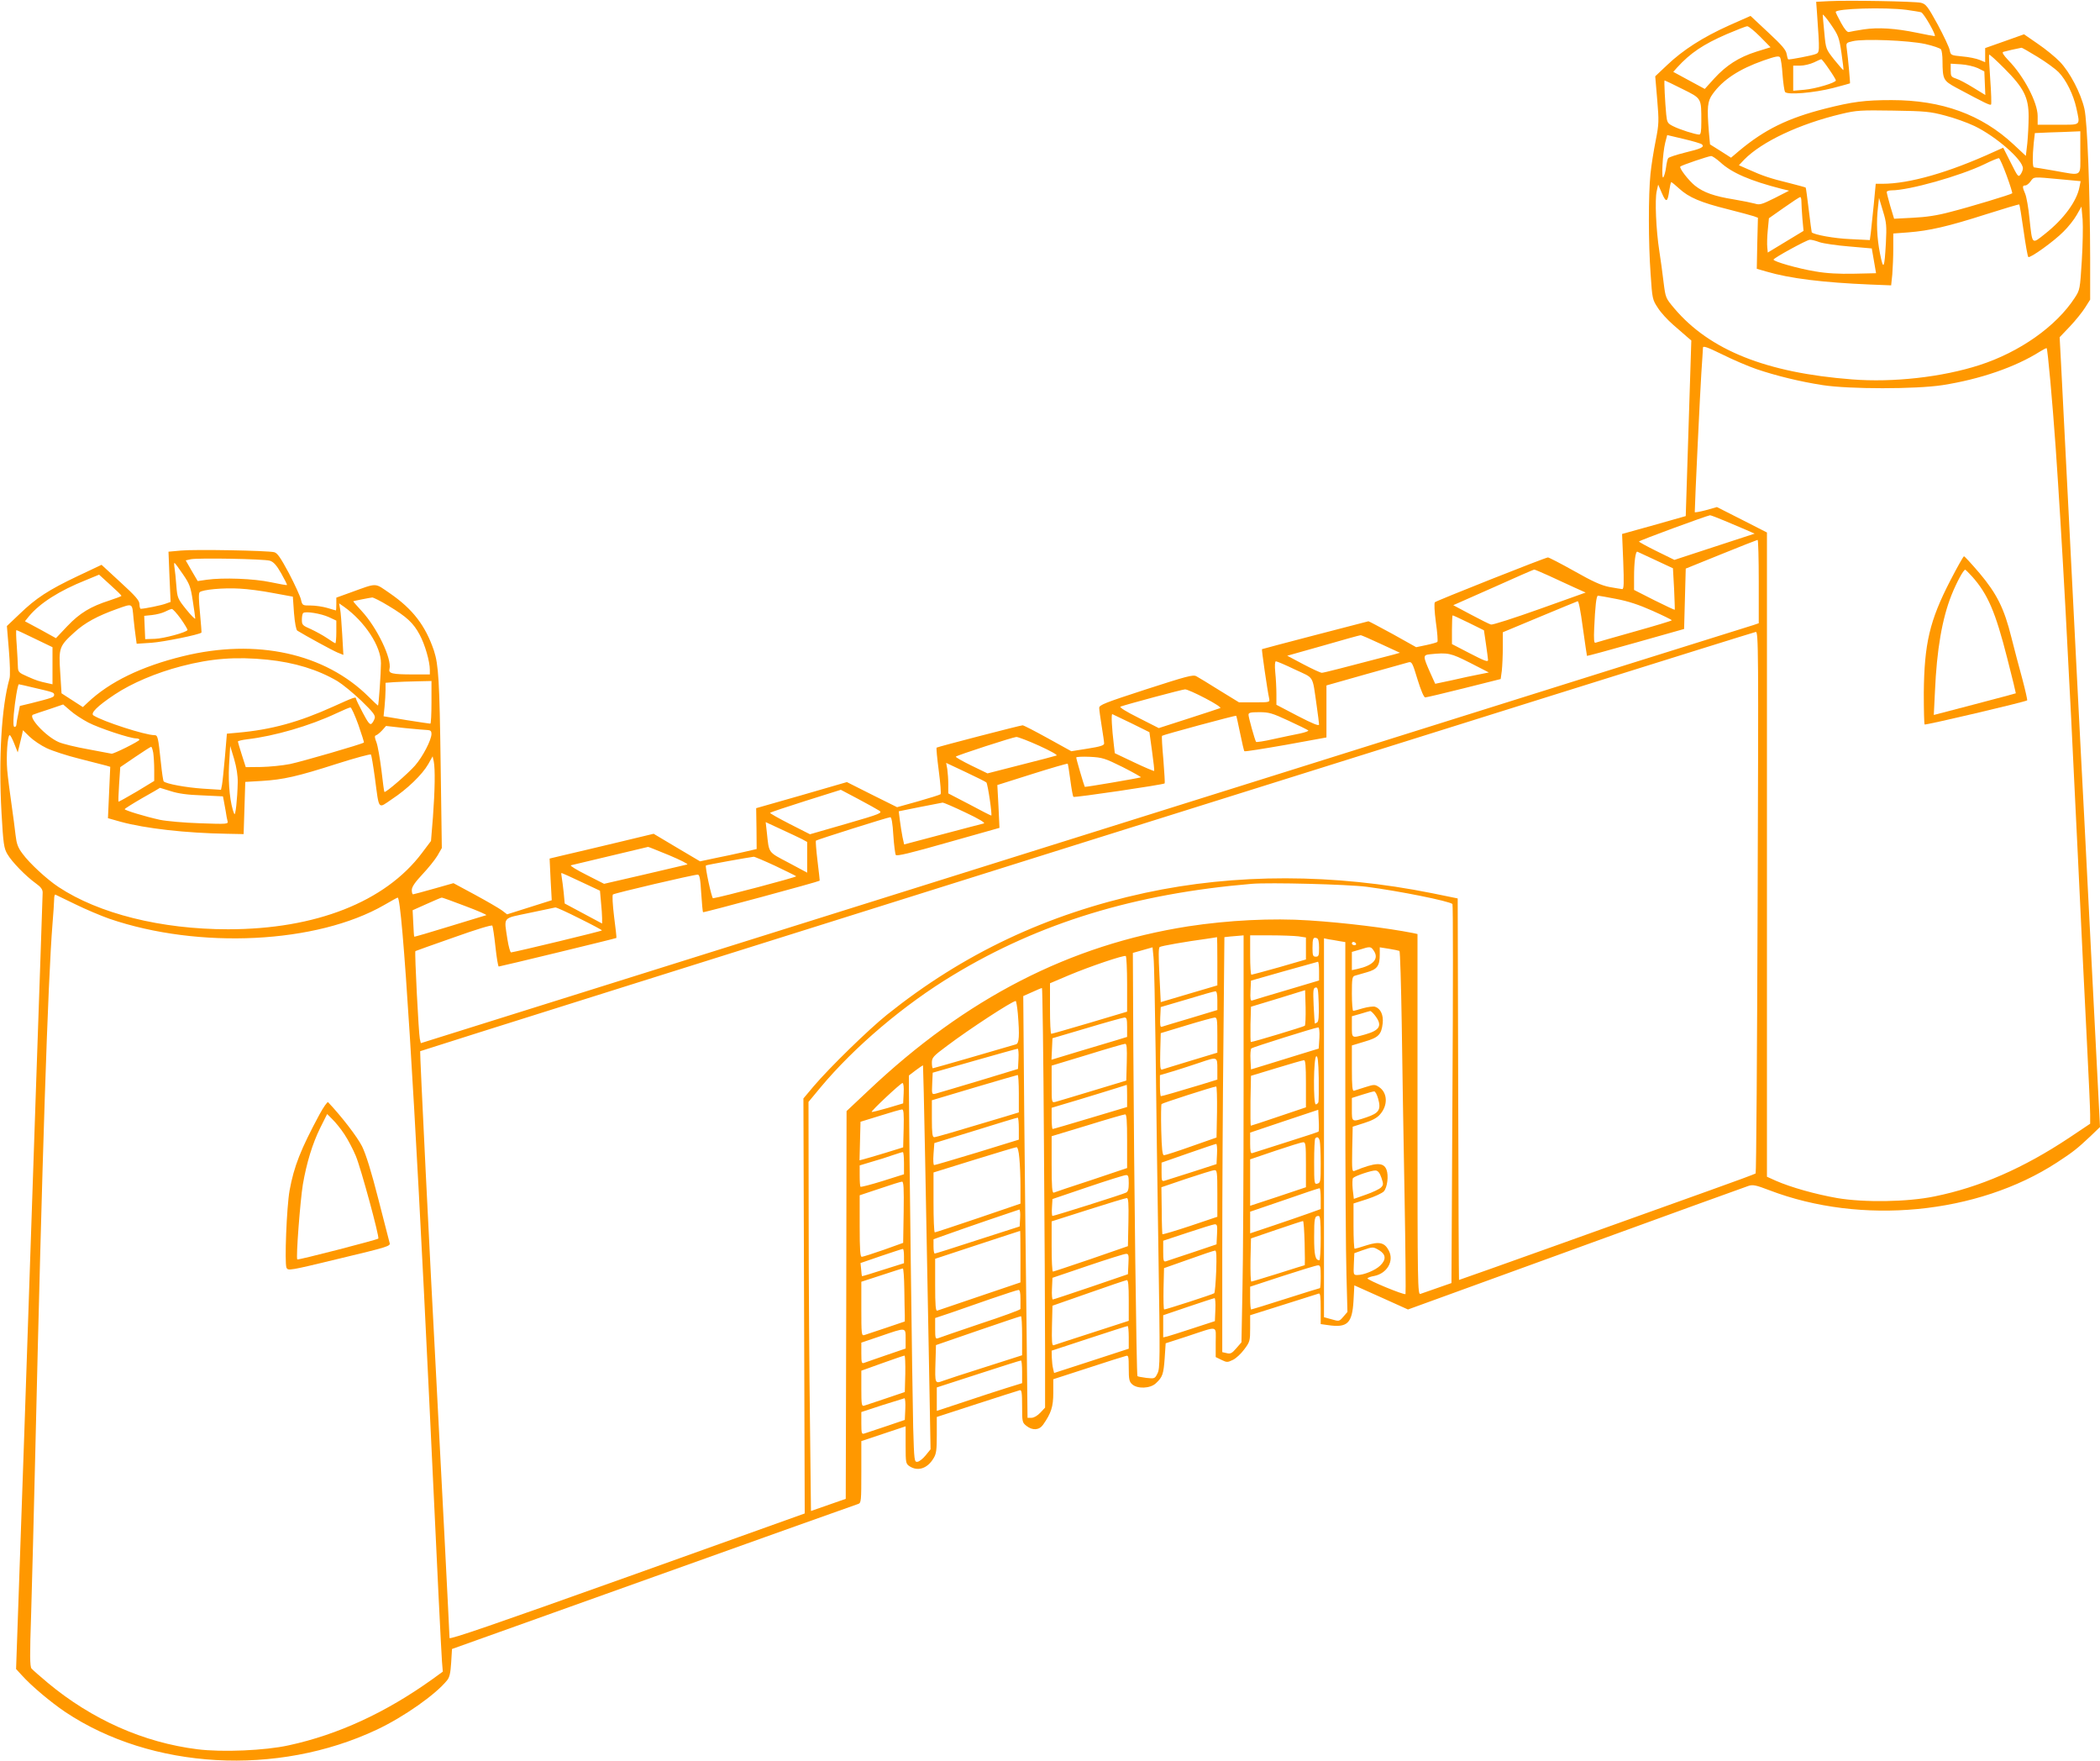 <?xml version="1.0" standalone="no"?>
<!DOCTYPE svg PUBLIC "-//W3C//DTD SVG 20010904//EN"
 "http://www.w3.org/TR/2001/REC-SVG-20010904/DTD/svg10.dtd">
<svg version="1.0" xmlns="http://www.w3.org/2000/svg"
 width="1280pt" height="1073pt" viewBox="0 0 1280 1073"
 preserveAspectRatio="xMidYMid meet">
<g transform="translate(0,1073) scale(0.1,-0.1)"
fill="#ff9800" stroke="none">
<path d="M11147 10723 l-77 -4 5 -67 c17 -245 17 -242 -10 -252 -23 -9 -154
-34 -165 -32 -3 1 -7 16 -10 33 -4 25 -29 54 -113 132 l-107 100 -131 -58
c-160 -72 -280 -149 -377 -241 l-73 -69 12 -141 c11 -132 11 -148 -9 -250 -12
-60 -27 -152 -32 -204 -13 -126 -13 -421 1 -612 10 -149 11 -154 44 -204 18
-29 60 -74 92 -102 32 -28 70 -61 85 -74 l27 -23 -17 -535 -17 -535 -194 -55
-194 -54 7 -168 c5 -132 4 -168 -6 -168 -7 1 -43 6 -79 13 -50 10 -101 33
-214 97 -82 46 -154 83 -160 83 -15 0 -678 -263 -689 -273 -5 -5 -3 -55 6
-122 9 -62 13 -116 9 -120 -3 -3 -34 -12 -67 -19 l-62 -13 -143 80 c-79 43
-145 78 -148 78 -52 -13 -647 -168 -649 -170 -3 -2 33 -253 44 -301 4 -23 3
-23 -90 -23 l-94 0 -119 73 c-65 41 -128 79 -141 86 -20 11 -59 0 -307 -80
-252 -82 -285 -95 -285 -113 0 -12 7 -61 15 -111 8 -49 15 -97 15 -106 0 -11
-23 -19 -100 -31 l-100 -16 -143 79 c-78 43 -147 79 -154 79 -13 0 -514 -130
-524 -136 -3 -2 3 -65 13 -141 10 -75 15 -140 11 -143 -5 -4 -66 -23 -136 -43
l-129 -36 -153 76 -153 77 -276 -80 -277 -79 2 -125 1 -124 -78 -18 c-44 -10
-121 -27 -173 -37 l-94 -20 -142 84 -141 84 -229 -55 c-126 -30 -268 -64 -317
-75 l-88 -21 6 -127 7 -127 -136 -43 -136 -43 -33 25 c-18 13 -92 56 -164 95
l-130 70 -120 -34 c-65 -18 -122 -34 -126 -34 -5 0 -8 12 -8 26 0 19 19 47 64
95 35 37 77 89 92 114 l27 47 -7 502 c-7 517 -13 615 -41 701 -52 153 -129
253 -268 349 -97 66 -72 66 -244 4 l-83 -30 0 -39 c0 -21 -1 -39 -2 -39 -2 0
-25 7 -52 15 -27 8 -73 15 -101 15 -52 0 -52 0 -61 38 -5 20 -38 92 -73 159
-52 96 -70 123 -90 128 -42 10 -482 18 -567 10 l-77 -7 6 -153 7 -153 -28 -10
c-24 -10 -132 -32 -154 -32 -4 0 -8 12 -8 28 0 22 -22 48 -116 134 l-115 106
-146 -69 c-177 -84 -254 -134 -354 -231 l-77 -73 12 -145 c7 -84 9 -158 4
-175 -49 -172 -67 -486 -49 -815 11 -195 15 -219 36 -255 27 -47 112 -134 173
-178 31 -22 42 -37 42 -56 0 -14 -7 -215 -15 -446 -8 -231 -19 -557 -25 -725
-6 -168 -15 -433 -20 -590 -5 -157 -14 -422 -20 -590 -30 -897 -32 -948 -66
-1923 l-16 -458 34 -37 c58 -65 177 -165 266 -225 526 -351 1291 -394 1900
-107 163 77 357 213 427 300 15 18 21 44 25 108 l5 83 1228 439 c676 242 1238
442 1248 445 18 6 19 18 19 195 l0 188 135 45 135 45 0 -114 c0 -110 1 -114
25 -130 50 -32 108 -13 145 49 17 27 20 51 20 142 l0 110 246 80 c135 44 252
81 260 83 11 3 14 -15 14 -97 0 -96 1 -100 26 -120 38 -30 78 -27 102 7 49 70
62 109 62 194 l0 83 213 69 c116 38 220 71 230 73 15 5 17 -3 17 -74 0 -69 3
-83 21 -99 32 -29 110 -26 144 6 41 38 47 55 54 153 l6 91 130 42 c197 65 175
70 175 -36 l0 -90 35 -17 c33 -16 37 -16 70 0 19 9 50 38 69 64 34 45 36 52
36 128 l0 80 203 64 c111 35 208 66 215 68 9 4 12 -19 12 -91 l0 -95 43 -6
c120 -18 149 10 157 149 l5 93 163 -73 164 -74 1021 371 c562 205 1036 376
1054 382 27 9 46 5 127 -26 561 -215 1269 -147 1754 169 98 64 122 83 205 161
l57 55 -55 1076 c-30 593 -59 1163 -65 1267 -5 105 -33 636 -60 1180 -28 545
-54 1058 -58 1140 l-8 150 62 65 c34 36 76 88 93 115 l31 49 0 255 c-1 402
-17 830 -35 908 -22 96 -89 224 -150 287 -27 28 -88 78 -134 109 l-84 58 -118
-42 -119 -42 0 -43 0 -43 -34 14 c-19 8 -66 18 -105 21 -69 7 -71 7 -77 38 -3
17 -36 87 -73 156 -62 113 -72 125 -102 133 -39 9 -445 16 -562 10z m473 -53
c41 -6 81 -12 90 -15 17 -6 96 -145 82 -145 -6 0 -53 9 -106 20 -135 28 -238
34 -326 21 -41 -6 -82 -14 -90 -16 -10 -3 -26 15 -48 55 -18 33 -33 63 -33 67
0 21 299 30 431 13z m-396 -262 c8 -56 14 -104 12 -105 -1 -2 -26 26 -55 62
-51 65 -52 65 -61 162 -5 54 -10 104 -10 112 0 8 22 -18 49 -57 46 -67 51 -79
65 -174z m-495 98 l63 -64 -87 -27 c-107 -34 -183 -83 -257 -164 l-57 -63 -96
52 -96 52 23 26 c81 89 160 142 303 204 61 26 117 48 125 48 9 0 44 -29 79
-64z m1005 -44 c49 -11 92 -26 97 -33 5 -8 9 -39 9 -69 1 -114 4 -121 83 -164
181 -97 207 -109 213 -103 3 3 1 72 -5 153 -6 81 -9 149 -7 151 3 3 44 -35 93
-84 119 -119 148 -177 148 -293 0 -47 -4 -120 -8 -163 l-9 -77 -75 70 c-195
182 -437 270 -743 270 -164 0 -239 -10 -405 -52 -228 -58 -368 -127 -522 -255
l-52 -44 -64 41 -64 40 -7 76 c-12 151 -9 187 23 231 63 88 162 152 309 204
75 26 95 30 102 19 5 -8 12 -55 15 -105 4 -51 11 -98 15 -105 12 -20 178 -6
294 24 54 14 100 27 102 28 2 3 -11 150 -20 215 -4 31 -3 33 37 42 66 16 338
5 441 -17z m686 -79 c51 -31 108 -73 127 -92 47 -48 91 -138 109 -220 23 -109
32 -101 -111 -101 l-125 0 0 53 c0 82 -84 243 -178 339 -32 34 -41 49 -31 52
12 4 87 21 110 25 4 1 48 -25 99 -56z m-1272 -74 c23 -33 42 -64 42 -69 0 -14
-123 -51 -192 -57 l-68 -6 0 77 0 76 43 0 c23 0 60 9 82 19 22 11 43 20 46 20
3 1 24 -26 47 -60z m907 6 l40 -20 3 -72 3 -72 -72 44 c-40 25 -87 50 -106 56
-30 10 -33 14 -33 51 l0 40 63 -4 c34 -2 80 -13 102 -23z m-1801 -127 c119
-59 116 -54 116 -200 0 -58 -3 -78 -13 -78 -23 0 -120 31 -159 51 -34 17 -37
23 -42 71 -7 73 -14 208 -10 208 2 0 51 -23 108 -52z m1601 -162 c55 -14 136
-43 180 -64 131 -63 296 -207 295 -258 0 -11 -7 -27 -15 -38 -13 -17 -17 -11
-59 73 l-46 91 -58 -26 c-273 -125 -514 -194 -678 -194 l-41 0 -12 -127 c-7
-71 -15 -148 -18 -172 l-6 -44 -121 6 c-96 4 -216 26 -233 41 -1 1 -9 62 -18
136 -9 74 -17 135 -19 137 -2 2 -48 14 -102 28 -111 27 -160 43 -246 82 l-59
26 32 34 c108 110 337 218 594 279 92 22 117 23 315 20 194 -3 225 -6 315 -30z
m825 -226 c0 -153 17 -141 -160 -110 -63 11 -118 20 -122 20 -10 0 -10 66 -2
148 l7 61 91 4 c50 1 112 4 139 5 l47 2 0 -130z m-2306 50 c16 -16 -4 -26
-104 -50 -52 -13 -98 -28 -102 -34 -4 -5 -10 -31 -13 -56 -3 -25 -11 -52 -16
-60 -14 -20 -5 148 11 211 l12 46 101 -24 c56 -13 106 -28 111 -33z m112 -109
c69 -64 182 -113 374 -162 l45 -11 -88 -45 c-78 -39 -92 -43 -120 -34 -18 5
-76 17 -130 26 -118 19 -183 42 -235 83 -40 32 -99 109 -90 117 7 8 170 63
187 64 8 1 33 -17 57 -38z m1745 -81 c21 -57 36 -106 34 -108 -6 -7 -257 -83
-375 -113 -81 -22 -149 -32 -230 -36 l-115 -6 -23 76 c-12 42 -22 81 -22 87 0
5 13 10 29 10 108 0 419 88 566 159 44 22 84 38 89 37 5 -1 26 -49 47 -106z
m322 -22 l129 -12 -7 -35 c-16 -87 -96 -196 -210 -286 -82 -65 -77 -70 -95 95
-6 63 -18 130 -26 149 -18 42 -18 51 1 51 8 0 22 11 32 25 21 29 14 28 176 13z
m-2317 -58 c58 -53 130 -84 295 -125 74 -19 146 -38 160 -43 l24 -9 -4 -156
-3 -155 59 -17 c142 -42 346 -67 634 -79 l126 -5 7 67 c3 37 6 108 6 158 l0
91 93 7 c126 10 238 35 472 110 110 35 201 62 203 60 2 -1 14 -72 26 -158 12
-86 25 -159 29 -162 9 -10 156 95 214 154 29 28 66 75 81 102 l29 51 7 -78 c3
-43 1 -157 -5 -253 -11 -172 -11 -176 -43 -225 -113 -174 -336 -331 -581 -410
-226 -73 -526 -107 -777 -87 -522 40 -867 178 -1083 433 -52 62 -53 63 -65
158 -6 53 -18 139 -26 191 -20 127 -28 315 -16 365 l9 40 23 -53 c26 -60 35
-55 45 20 4 26 9 48 12 48 3 0 25 -18 49 -40z m744 -78 c0 -16 3 -63 6 -104
l7 -75 -109 -66 -109 -66 -3 32 c-2 18 -1 65 3 104 l7 73 91 64 c51 36 95 65
100 65 4 1 7 -12 7 -27z m515 -252 c-9 -160 -15 -171 -36 -65 -19 95 -23 194
-12 284 l6 55 24 -80 c22 -71 23 -91 18 -194z m-404 4 c24 -8 106 -20 181 -26
l137 -12 13 -75 13 -76 -135 -3 c-91 -2 -167 2 -235 14 -104 17 -255 60 -255
72 1 10 202 120 221 121 9 1 36 -6 60 -15z m-386 -773 c124 -42 269 -77 405
-98 162 -25 567 -25 730 0 230 36 444 110 593 204 21 13 40 23 42 21 6 -6 35
-324 55 -608 39 -566 75 -1223 135 -2485 19 -407 44 -915 55 -1130 11 -214 20
-415 20 -446 l0 -57 -127 -85 c-280 -186 -545 -302 -822 -358 -164 -34 -427
-38 -593 -10 -131 23 -282 65 -375 106 l-53 24 0 1963 0 1963 -153 78 -152 77
-67 -19 c-38 -10 -68 -15 -68 -12 0 50 33 742 40 846 5 77 10 147 10 156 0 13
26 4 118 -41 64 -32 158 -72 207 -89z m-192 -925 c45 -19 105 -44 132 -56 l50
-22 -245 -80 -244 -80 -108 53 c-59 29 -108 56 -108 59 0 6 415 158 433 160 5
0 45 -15 90 -34z m207 -370 l0 -254 -32 -11 c-18 -5 -1255 -393 -2748 -862
-1493 -468 -3313 -1039 -4045 -1269 l-1330 -417 -6 26 c-7 29 -33 531 -27 535
2 1 106 39 233 83 140 50 232 78 236 72 3 -6 12 -64 19 -130 7 -65 16 -119 20
-119 9 0 714 171 717 174 2 1 -5 60 -14 130 -9 74 -12 131 -7 135 9 8 491 121
517 121 11 0 16 -25 21 -112 4 -62 9 -114 11 -117 4 -4 706 186 711 192 1 1
-5 55 -13 120 -8 66 -12 121 -10 124 7 6 439 143 454 143 7 0 14 -37 18 -109
4 -60 11 -114 15 -121 5 -9 89 11 320 77 l312 88 -6 130 -7 131 212 67 c117
37 214 65 217 63 2 -3 9 -48 16 -100 7 -53 15 -99 19 -102 6 -6 547 74 556 82
2 2 -2 67 -8 145 -7 77 -11 143 -8 145 6 6 449 126 452 122 2 -2 12 -50 24
-107 12 -58 23 -107 26 -109 3 -3 116 15 253 39 l247 45 0 159 0 158 240 68
c132 37 249 70 261 73 19 5 24 -4 54 -104 21 -68 39 -110 47 -110 7 0 114 25
237 56 l223 56 7 51 c3 29 6 93 6 143 l0 91 223 93 c122 51 227 94 233 96 6 3
18 -57 32 -163 13 -92 24 -168 25 -170 2 -1 136 35 298 81 l294 83 5 184 5
184 215 87 c118 48 218 87 223 88 4 0 7 -114 7 -254z m-628 130 l105 -49 7
-125 c3 -69 5 -126 4 -128 -2 -1 -58 25 -126 59 l-122 62 0 80 c0 89 9 157 20
153 4 -2 54 -25 112 -52z m-8447 -3 c22 -7 40 -26 69 -77 21 -37 37 -69 35
-71 -2 -2 -47 6 -99 17 -102 22 -291 29 -390 15 l-55 -8 -37 63 -36 63 31 7
c45 9 446 2 482 -9z m-531 -81 c42 -61 48 -78 61 -163 8 -52 15 -100 15 -108
0 -7 -24 17 -54 54 -53 66 -55 71 -61 144 -3 42 -8 91 -11 109 -3 17 -3 32 -1
32 3 0 26 -31 51 -68z m8328 -11 c46 -22 116 -53 154 -71 l69 -31 -280 -100
c-154 -55 -288 -98 -297 -95 -9 2 -65 30 -123 61 l-107 57 244 108 c133 60
246 109 249 109 3 1 44 -17 91 -38z m-8702 -122 c0 -3 -33 -15 -72 -28 -116
-37 -182 -77 -258 -157 l-69 -73 -94 52 -95 51 25 31 c67 80 184 155 347 220
l80 33 68 -62 c37 -33 68 -63 68 -67z m925 17 l120 -22 7 -100 c5 -61 13 -102
20 -107 50 -31 215 -121 244 -133 l37 -15 -7 123 c-4 68 -9 138 -13 157 l-6
34 29 -20 c128 -91 227 -242 226 -345 0 -59 -14 -258 -18 -258 -1 0 -27 24
-56 53 -267 266 -685 358 -1133 248 -253 -62 -447 -156 -580 -282 l-30 -28
-65 42 -65 42 -8 128 c-10 148 -6 160 87 244 63 58 141 100 259 142 99 35 92
38 101 -59 4 -36 9 -85 13 -109 l6 -44 91 6 c71 5 290 49 304 62 1 1 -3 55 -9
119 -8 81 -9 120 -2 127 16 16 147 28 243 22 47 -2 139 -14 205 -27z m8187
-36 c73 -14 137 -35 220 -72 65 -29 118 -55 118 -58 0 -3 -103 -34 -228 -69
-125 -35 -232 -66 -238 -68 -8 -3 -10 23 -7 89 6 134 13 198 23 198 5 0 56 -9
112 -20z m-7484 -42 c112 -67 152 -105 190 -176 32 -59 62 -163 62 -214 l0
-28 -102 0 c-128 0 -151 6 -144 33 16 61 -76 253 -170 354 -29 31 -52 58 -51
59 3 2 99 21 116 23 7 0 52 -22 99 -51z m-1266 -79 c24 -34 42 -65 41 -68 -4
-14 -144 -52 -198 -54 l-60 -2 -3 71 -3 71 48 5 c27 3 62 12 78 20 17 9 35 16
42 17 6 1 31 -27 55 -60z m903 10 l45 -21 0 -69 c0 -38 -3 -69 -6 -69 -3 0
-25 14 -50 31 -25 17 -69 41 -99 55 -51 22 -55 26 -55 57 0 19 3 37 8 41 12
13 110 -3 157 -25z m6947 -34 l93 -46 12 -82 c7 -45 12 -90 13 -99 0 -14 -23
-5 -110 40 l-110 57 0 88 c0 48 2 87 4 87 3 0 47 -20 98 -45z m-8740 -97 l108
-52 0 -113 0 -113 -27 6 c-55 12 -69 16 -125 41 -55 24 -58 28 -59 62 0 20 -4
78 -7 129 -4 50 -5 92 -2 92 3 0 53 -23 112 -52z m10501 -1605 c-3 -907 -8
-1651 -12 -1654 -3 -3 -127 -49 -276 -102 -148 -53 -553 -198 -899 -322 -346
-124 -631 -225 -633 -225 -1 0 -4 523 -5 1162 l-3 1163 -157 32 c-597 120
-1197 121 -1748 2 -599 -130 -1108 -370 -1574 -743 -112 -90 -349 -321 -446
-435 l-63 -75 4 -1265 4 -1264 -1082 -387 c-815 -291 -1083 -383 -1083 -372 0
21 -55 1098 -80 1567 -40 741 -102 2006 -99 2009 10 7 8126 2555 8141 2555 16
1 17 -102 11 -1646z m-2297 1573 l117 -54 -39 -11 c-305 -80 -426 -111 -437
-111 -8 0 -58 23 -113 52 l-98 52 220 62 c120 35 222 63 227 63 4 1 59 -23
123 -53z m544 -115 l115 -59 -60 -12 c-33 -6 -107 -22 -163 -35 l-104 -22 -29
64 c-47 106 -47 111 -2 116 110 11 124 8 243 -52z m-7331 19 c167 -17 309 -61
428 -131 31 -19 96 -72 145 -119 72 -70 87 -89 82 -107 -4 -12 -12 -27 -19
-33 -10 -9 -22 6 -54 67 -23 43 -41 81 -41 85 0 14 -13 9 -139 -48 -210 -95
-378 -141 -582 -159 l-66 -6 -12 -142 c-7 -78 -15 -155 -18 -171 l-6 -29 -111
7 c-103 7 -222 29 -238 44 -4 4 -11 54 -17 112 -17 159 -19 170 -40 170 -56 0
-313 83 -371 120 -21 13 23 57 128 127 105 70 254 133 407 173 184 48 334 59
524 40z m6264 -60 c120 -56 105 -31 132 -217 8 -57 15 -110 15 -118 0 -11 -37
4 -130 52 l-130 68 0 65 c0 36 -3 95 -7 133 -4 42 -2 67 4 67 6 0 58 -22 116
-50z m-5263 -200 c0 -71 -3 -130 -7 -130 -5 0 -70 10 -147 22 l-138 23 6 59
c3 32 6 78 6 102 l0 43 53 4 c28 2 91 4 140 5 l87 2 0 -130z m-2423 89 c121
-28 123 -29 123 -44 0 -14 -12 -18 -142 -51 l-67 -16 -10 -50 c-6 -27 -11 -56
-11 -63 0 -8 -5 -15 -11 -15 -8 0 -9 23 -5 78 7 78 24 182 31 182 2 0 43 -9
92 -21z m7139 -64 c60 -31 99 -57 92 -60 -8 -3 -95 -32 -195 -64 l-180 -58
-124 63 c-76 38 -118 64 -109 68 35 13 377 105 393 105 10 1 66 -24 123 -54z
m-6808 -148 c65 -34 255 -97 293 -97 11 0 19 -4 19 -8 0 -9 -159 -88 -170 -85
-4 1 -68 13 -143 27 -74 13 -156 33 -180 44 -79 35 -189 154 -155 167 7 3 51
18 98 33 l85 29 43 -37 c23 -21 72 -53 110 -73z m1646 -13 c20 -58 36 -107 34
-109 -9 -9 -378 -116 -450 -131 -45 -9 -125 -17 -176 -18 l-94 -1 -24 75 c-13
41 -24 78 -24 81 0 4 26 10 58 14 164 19 381 82 542 158 41 19 80 36 86 36 5
1 27 -47 48 -105z m5670 24 c61 -28 115 -55 120 -59 4 -4 -18 -12 -50 -19 -33
-6 -105 -22 -162 -34 -56 -13 -104 -20 -106 -17 -8 13 -46 149 -46 165 0 13
11 16 66 16 59 0 79 -6 178 -52z m-957 -16 l109 -54 16 -116 c9 -65 15 -119
13 -120 -2 -2 -57 21 -122 52 l-118 56 -6 52 c-12 100 -17 189 -9 186 4 -2 56
-27 117 -56z m-4289 -41 c16 -1 22 -7 22 -23 0 -37 -53 -139 -100 -193 -42
-48 -180 -168 -187 -161 -2 1 -10 61 -18 132 -9 71 -22 147 -30 169 -12 31
-13 41 -3 44 7 2 24 16 37 30 l24 27 116 -13 c64 -6 126 -12 139 -12z m-2324
-110 c33 -16 124 -46 201 -65 77 -20 151 -39 164 -42 l23 -7 -7 -157 -7 -156
78 -22 c150 -41 398 -69 649 -73 l100 -2 5 159 5 159 101 6 c131 8 216 27 459
105 110 35 203 60 206 56 3 -4 14 -68 24 -142 27 -202 17 -189 104 -130 93 61
185 150 221 213 l27 48 7 -32 c9 -47 7 -174 -5 -337 l-12 -147 -55 -73 c-224
-298 -648 -465 -1182 -465 -408 0 -788 95 -1034 258 -71 47 -177 145 -219 203
-28 37 -36 60 -42 112 -4 36 -15 121 -25 190 -10 69 -22 162 -26 207 -7 86 2
213 15 213 5 0 17 -24 28 -52 l21 -53 10 40 c5 22 13 52 16 67 l6 28 41 -40
c23 -22 69 -53 103 -69z m6051 14 c66 -30 113 -56 105 -59 -8 -3 -106 -29
-218 -57 l-203 -52 -99 48 c-55 27 -97 51 -94 54 9 9 348 119 369 120 11 0 74
-24 140 -54z m-5401 -42 c3 -21 6 -68 6 -105 l0 -67 -107 -65 c-60 -35 -109
-63 -111 -61 -1 1 0 49 4 106 l7 104 91 62 c50 34 94 62 97 62 4 1 9 -16 13
-36z m515 -182 c-2 -99 -14 -208 -21 -191 -25 57 -38 181 -32 294 l7 120 24
-79 c15 -52 23 -102 22 -144z m5395 94 c65 -33 114 -61 110 -62 -18 -6 -339
-61 -342 -58 -3 3 -52 168 -52 179 0 4 37 6 83 4 76 -4 90 -8 201 -63z m-832
-93 c9 -9 37 -202 30 -202 -3 0 -63 30 -133 68 l-129 67 0 55 c0 30 -3 72 -6
93 l-7 38 119 -56 c66 -31 122 -59 126 -63z m-4972 -53 c46 -15 102 -23 192
-26 l127 -6 5 -26 c3 -14 8 -44 12 -66 3 -22 8 -49 11 -59 5 -18 -1 -19 -168
-13 -96 3 -205 13 -244 21 -95 21 -215 58 -215 65 0 3 49 34 108 68 59 33 107
61 107 62 0 0 29 -9 65 -20z m4319 -119 c21 -14 11 -19 -200 -80 l-222 -64
-124 63 c-68 35 -122 65 -119 68 3 3 101 36 218 73 l213 67 106 -56 c58 -31
116 -63 128 -71z m527 -12 c79 -37 122 -63 111 -66 -10 -2 -123 -32 -252 -66
l-234 -62 -10 45 c-5 25 -12 71 -16 101 l-7 56 129 26 c70 14 133 26 139 27 6
0 69 -27 140 -61z m-997 -162 l31 -17 0 -93 0 -94 -114 61 c-127 67 -118 55
-132 185 l-7 62 95 -44 c53 -24 109 -51 127 -60z m-810 -98 c69 -29 118 -54
110 -56 -7 -2 -125 -29 -260 -61 l-247 -57 -108 55 c-60 30 -102 56 -94 58 11
3 309 74 470 112 2 1 60 -23 129 -51z m645 -64 c66 -32 125 -60 129 -64 6 -5
-456 -127 -507 -134 -8 -1 -50 194 -43 200 2 3 258 49 291 53 4 1 63 -24 130
-55z m-1182 -98 l115 -54 6 -68 c4 -38 7 -83 7 -100 l0 -32 -114 61 -114 61
-6 65 c-4 36 -9 78 -12 94 -3 15 -4 27 -1 27 2 0 56 -24 119 -54z m4788 -30
c199 -26 502 -87 523 -105 4 -4 4 -525 0 -1158 l-6 -1152 -86 -30 c-47 -16
-94 -33 -103 -36 -17 -7 -18 49 -18 1093 l0 1100 -27 6 c-158 31 -416 63 -634
77 -225 15 -494 1 -736 -36 -722 -113 -1355 -438 -1950 -1001 l-133 -125 -2
-1182 -3 -1181 -106 -37 -106 -37 -6 536 c-4 295 -8 856 -8 1247 l-1 710 73
88 c206 247 510 505 809 685 527 319 1108 496 1820 556 109 9 582 -3 700 -18z
m-7870 -107 c63 -31 156 -70 207 -88 547 -187 1267 -151 1675 84 43 25 79 45
82 45 28 0 105 -1228 191 -3035 51 -1087 74 -1552 79 -1621 l5 -61 -62 -45
c-286 -205 -577 -339 -877 -404 -144 -32 -407 -43 -557 -24 -328 41 -643 181
-912 405 -47 39 -92 79 -99 87 -10 13 -11 79 -2 339 5 178 17 617 25 974 42
1805 77 2877 105 3225 5 63 10 130 10 148 0 19 3 32 8 30 4 -2 59 -29 122 -59z
m2377 -11 c75 -28 132 -53 127 -55 -5 -1 -105 -32 -223 -68 -117 -36 -215 -65
-216 -63 -2 2 -4 39 -6 82 l-4 79 85 38 c47 21 88 39 93 39 4 0 69 -23 144
-52z m695 -75 c75 -37 137 -70 137 -73 1 -4 -517 -129 -554 -134 -5 0 -15 35
-22 79 -21 142 -35 126 135 162 81 17 152 32 157 33 6 1 72 -29 147 -67z
m4048 -1026 c0 -508 -3 -1066 -7 -1241 l-6 -316 -32 -37 c-26 -30 -35 -35 -58
-29 l-27 6 0 619 c0 340 3 908 7 1264 l6 646 36 4 c20 2 46 4 59 5 l22 2 0
-923z m334 917 l46 -7 0 -67 0 -67 -162 -47 c-90 -25 -166 -46 -170 -46 -5 0
-8 54 -8 120 l0 120 124 0 c68 0 144 -3 170 -6z m-494 -151 l0 -148 -173 -51
-172 -51 -8 165 c-6 117 -6 167 2 171 11 7 160 33 286 50 33 5 61 9 63 10 1 0
2 -65 2 -146z m620 81 c0 -47 -2 -54 -20 -54 -17 0 -20 7 -20 53 0 58 4 68 26
60 10 -3 14 -22 14 -59z m123 41 l37 -6 0 -903 c0 -496 3 -1004 7 -1127 l6
-224 -25 -29 c-25 -29 -26 -29 -71 -16 l-47 13 0 1154 0 1155 28 -6 c15 -2 44
-7 65 -11z m102 -15 c3 -5 -1 -10 -9 -10 -9 0 -16 5 -16 10 0 6 4 10 9 10 6 0
13 -4 16 -10z m-1221 -665 c3 -286 11 -835 17 -1221 10 -653 10 -703 -6 -734
-16 -32 -18 -32 -67 -27 -28 4 -53 8 -55 11 -6 6 -21 1221 -25 1985 l-3 594
60 17 60 17 6 -61 c4 -34 9 -295 13 -581z m1331 619 c31 -48 -6 -88 -102 -109
l-33 -7 0 56 0 55 48 14 c65 21 68 20 87 -9z m155 1 c4 -2 10 -204 14 -447 3
-244 11 -712 17 -1041 6 -330 8 -601 6 -603 -8 -8 -237 87 -232 96 3 4 20 11
40 14 79 15 124 91 90 155 -25 49 -58 57 -136 32 -36 -12 -68 -21 -72 -21 -4
0 -7 62 -7 138 l0 138 84 27 c46 15 91 36 101 47 21 24 30 96 16 132 -18 47
-67 45 -194 -7 -16 -7 -17 2 -15 131 l3 138 69 22 c48 15 79 31 97 52 50 56
47 133 -6 168 -25 16 -29 16 -83 -1 -31 -10 -63 -20 -69 -22 -10 -4 -13 27
-13 136 l0 140 76 23 c86 25 104 42 112 113 5 50 -13 89 -47 100 -11 3 -44 -1
-72 -9 -29 -9 -56 -16 -61 -16 -4 0 -8 47 -8 104 0 91 2 105 18 110 9 3 42 12
73 21 64 18 79 39 79 109 l0 43 57 -9 c31 -5 59 -11 63 -13z m-1660 -203 l0
-167 -228 -68 c-125 -37 -230 -67 -234 -67 -5 0 -8 69 -8 154 l0 154 113 48
c128 54 338 125 349 118 4 -3 8 -80 8 -172z m1170 81 l0 -58 -198 -59 c-108
-32 -203 -60 -210 -63 -10 -4 -12 10 -10 58 l3 63 200 57 c110 31 203 57 208
58 4 1 7 -25 7 -56z m-12 -314 c-7 -4 -13 -7 -14 -6 -1 1 -4 50 -7 109 -4 94
-3 107 12 110 14 3 16 -11 19 -101 2 -76 -1 -107 -10 -112z m-1665 -726 c4
-516 7 -1092 7 -1279 l0 -342 -29 -31 c-17 -18 -39 -31 -53 -31 l-25 0 -6 563
c-4 309 -10 887 -14 1284 l-6 723 54 24 c30 14 57 25 60 25 3 1 9 -421 12
-936z m1590 706 c-7 -6 -314 -99 -329 -99 -2 0 -3 48 -2 107 l3 108 165 50
165 51 3 -105 c1 -57 -1 -108 -5 -112z m-533 154 l0 -58 -162 -49 c-90 -26
-169 -51 -176 -53 -10 -4 -12 9 -10 57 l3 63 160 47 c88 27 166 49 173 49 8 1
12 -17 12 -56z m-1216 -80 c11 -135 8 -181 -11 -187 -104 -31 -502 -146 -507
-146 -3 0 -6 15 -6 34 0 31 8 40 93 103 138 104 396 272 418 273 3 0 9 -34 13
-77z m2175 -9 c49 -62 34 -92 -58 -118 -83 -23 -81 -24 -81 48 l0 63 53 15
c28 9 55 16 59 17 4 0 16 -11 27 -25z m-1509 -74 l0 -59 -72 -22 c-40 -12
-144 -43 -231 -69 l-158 -48 3 65 3 66 210 62 c116 35 218 63 228 64 14 1 17
-8 17 -59z m550 -48 l0 -107 -162 -49 c-90 -27 -169 -52 -176 -54 -10 -3 -12
20 -10 109 l3 113 155 47 c85 26 163 47 173 48 15 1 17 -10 17 -107z m622 -17
l-4 -65 -111 -34 c-62 -19 -155 -48 -207 -64 l-95 -29 -3 60 c-2 33 1 63 5 68
8 7 388 127 408 128 6 1 9 -25 7 -64z m-1174 -147 l-3 -113 -205 -62 c-113
-34 -215 -65 -227 -68 -23 -5 -23 -5 -23 108 l0 113 218 66 c119 37 223 67
230 67 10 1 12 -25 10 -111z m-660 20 l-3 -62 -240 -73 c-132 -39 -250 -75
-263 -78 -22 -5 -23 -4 -20 61 l3 67 255 73 c140 40 259 73 263 73 4 1 7 -27
5 -61z m1828 -265 c-3 -7 -10 -13 -16 -13 -16 0 -14 287 3 293 9 3 13 -29 15
-132 1 -74 0 -141 -2 -148z m-616 202 l0 -64 -97 -30 c-142 -43 -239 -71 -247
-71 -3 0 -6 29 -6 64 l0 64 88 26 c48 15 119 38 157 51 106 36 105 36 105 -40z
m540 -89 l0 -144 -166 -56 c-91 -31 -167 -56 -170 -56 -2 0 -3 68 -2 152 l3
152 155 47 c85 26 161 48 168 48 9 1 12 -34 12 -143z m-2321 -461 c6 -314 16
-839 22 -1169 l11 -598 -30 -37 c-16 -20 -38 -37 -49 -39 -20 -3 -21 3 -27
210 -5 188 -26 1855 -26 2063 l0 81 42 32 c23 17 43 31 44 29 1 -1 7 -259 13
-572z m571 401 l0 -115 -82 -25 c-317 -95 -422 -126 -434 -126 -11 0 -14 24
-14 113 l0 112 258 77 c141 42 260 76 265 77 4 1 7 -50 7 -113z m-702 2 l-3
-62 -94 -28 c-52 -15 -96 -26 -98 -24 -5 5 177 176 188 176 6 0 9 -25 7 -62z
m1362 -16 l0 -68 -224 -67 c-123 -37 -226 -67 -230 -67 -3 0 -6 29 -6 65 l0
64 73 22 c67 19 379 115 385 118 1 0 2 -30 2 -67z m548 -98 l-3 -156 -154 -54
c-84 -30 -159 -54 -166 -54 -10 0 -14 37 -17 153 -2 83 -1 155 2 159 5 6 308
104 333 107 4 1 6 -69 5 -155z m982 81 c19 -67 6 -88 -71 -114 -91 -30 -89
-31 -89 49 l0 69 63 20 c34 11 67 20 73 20 6 1 17 -19 24 -44z m-2892 -181
l-3 -116 -110 -34 c-60 -18 -120 -36 -133 -39 l-23 -6 3 118 3 117 120 37 c66
21 126 38 133 38 10 1 12 -26 10 -115z m2529 -20 c-2 -2 -91 -32 -197 -65
-107 -34 -199 -63 -207 -66 -10 -4 -13 10 -13 60 l0 65 208 70 207 69 3 -65
c2 -35 1 -66 -1 -68z m-1167 -58 l0 -164 -217 -73 c-120 -39 -224 -74 -230
-77 -10 -3 -13 35 -13 170 l0 174 218 66 c119 37 223 67 230 67 9 1 12 -38 12
-163z m-660 76 l0 -67 -253 -78 c-139 -42 -257 -77 -263 -77 -5 0 -7 28 -4 67
l5 67 250 77 c138 43 253 78 258 78 4 1 7 -29 7 -67z m1834 -74 c3 -13 6 -75
6 -139 0 -108 -1 -117 -20 -122 -19 -5 -20 0 -20 132 0 76 3 141 7 144 12 12
21 7 27 -15z m-84 -146 l0 -137 -170 -57 -170 -56 0 142 0 141 153 52 c83 28
160 52 170 52 15 1 17 -12 17 -137z m-542 66 l-3 -62 -145 -47 c-80 -25 -155
-49 -167 -53 -22 -7 -23 -5 -23 51 l0 58 163 57 c89 31 166 57 170 57 4 1 7
-27 5 -61z m-1205 -25 c4 -38 7 -115 7 -173 l0 -105 -258 -88 c-141 -48 -260
-87 -264 -87 -5 0 -8 82 -8 183 l0 182 248 77 c136 42 252 77 258 77 7 1 14
-27 17 -66z m-703 -31 l0 -68 -130 -41 c-71 -22 -132 -38 -135 -35 -3 3 -5 33
-5 68 l0 62 73 22 c39 11 97 29 127 40 30 10 58 19 63 19 4 1 7 -30 7 -67z
m1910 -184 l0 -143 -166 -56 c-91 -30 -167 -53 -169 -50 -1 3 -4 69 -4 146
l-2 140 153 52 c84 28 161 52 171 52 15 1 17 -12 17 -141z m1000 95 c13 -39
13 -44 -3 -60 -9 -9 -50 -29 -91 -43 l-74 -26 -7 59 c-3 33 -2 64 2 68 14 14
116 48 138 46 14 -1 25 -15 35 -44z m-1540 -33 c0 -37 -4 -52 -17 -58 -18 -10
-437 -142 -448 -142 -3 0 -5 23 -3 52 l3 51 215 73 c118 40 223 73 233 73 14
1 17 -8 17 -49z m-1372 -177 l-3 -187 -120 -43 c-66 -23 -126 -42 -132 -42
-10 -1 -13 43 -13 187 l0 188 123 41 c67 23 128 42 135 42 10 1 12 -40 10
-186z m2542 83 l0 -64 -72 -26 c-40 -14 -137 -48 -215 -74 l-143 -48 0 66 0
66 208 71 c114 40 210 72 215 72 4 1 7 -28 7 -63z m-1172 -143 l-3 -147 -225
-78 c-124 -42 -228 -77 -232 -77 -5 -1 -8 68 -8 152 l0 154 223 71 c122 39
228 71 235 71 10 1 12 -32 10 -146z m-660 25 l-3 -52 -255 -82 c-140 -46 -258
-83 -262 -83 -5 -1 -8 19 -8 43 l0 44 73 26 c113 41 441 153 450 155 4 0 7
-22 5 -51z m1832 -123 c0 -74 -4 -135 -8 -135 -25 0 -32 30 -32 140 0 118 3
130 27 130 10 0 13 -29 13 -135z m-98 -30 c2 -74 2 -135 1 -135 -1 0 -73 -22
-160 -50 -87 -27 -162 -50 -166 -50 -4 0 -6 59 -5 132 l3 131 155 53 c85 29
158 53 162 53 4 1 8 -60 10 -134z m-534 53 l-3 -61 -145 -49 c-80 -26 -153
-51 -162 -54 -16 -5 -18 2 -18 60 l0 65 148 49 c81 27 155 50 165 51 16 1 18
-7 15 -61z m-1198 -135 l0 -158 -248 -84 c-136 -46 -253 -86 -259 -88 -10 -4
-13 31 -13 156 l0 160 258 85 c141 46 258 85 260 85 1 1 2 -70 2 -156z m2188
37 c40 -25 42 -57 4 -93 -29 -28 -99 -57 -139 -57 -23 0 -24 2 -21 67 l3 66
50 18 c64 22 64 22 103 -1z m-2898 -34 l0 -44 -127 -40 c-70 -23 -128 -40
-129 -39 -1 1 -4 20 -5 41 l-4 39 125 43 c69 23 128 43 133 43 4 1 7 -19 7
-43z m1903 -93 c-3 -71 -8 -131 -12 -134 -6 -6 -293 -99 -305 -99 -4 0 -5 57
-4 126 l3 126 150 53 c83 30 155 54 161 54 9 1 10 -34 7 -126z m-535 45 l-3
-63 -225 -77 c-124 -42 -229 -77 -233 -77 -4 -1 -7 29 -5 66 l3 66 215 73
c118 40 223 73 233 73 16 1 18 -7 15 -61z m1172 -78 c0 -38 -2 -70 -5 -70 -2
0 -97 -29 -209 -65 -112 -36 -207 -65 -210 -65 -3 0 -6 31 -6 70 l0 69 198 65
c108 35 205 65 215 65 15 1 17 -9 17 -69z m-2538 -75 c1 -69 2 -141 3 -162 l0
-36 -115 -39 c-63 -21 -123 -41 -132 -44 -17 -5 -18 7 -18 160 l0 165 123 40
c67 22 125 41 130 41 4 0 8 -56 9 -125z m1368 -70 l0 -124 -222 -72 c-123 -40
-229 -74 -236 -77 -10 -3 -12 22 -10 118 l3 123 220 77 c121 43 226 78 233 79
9 1 12 -30 12 -124z m-660 10 c0 -30 0 -58 0 -62 0 -5 -109 -45 -243 -89 -133
-45 -250 -85 -259 -89 -16 -6 -18 0 -18 58 l0 65 93 31 c50 17 162 56 247 86
85 29 161 54 168 54 8 1 12 -16 12 -54z m1188 -66 l-3 -70 -132 -43 c-72 -24
-143 -46 -157 -50 l-26 -6 0 68 0 67 153 52 c83 28 156 52 160 52 4 1 7 -31 5
-70z m-1178 -158 l0 -120 -222 -71 c-123 -39 -240 -77 -261 -85 -48 -18 -49
-17 -45 115 l3 103 255 88 c140 48 258 88 263 88 4 1 7 -53 7 -118z m650 -11
l0 -69 -227 -74 -228 -74 -6 26 c-4 14 -7 45 -8 68 l-1 42 228 75 c125 41 230
75 235 75 4 1 7 -30 7 -69z m-1360 -9 l0 -59 -117 -40 c-65 -22 -126 -44 -135
-47 -16 -6 -18 0 -18 58 l0 65 118 40 c157 54 152 55 152 -17z m-2 -213 l-3
-111 -115 -39 c-63 -21 -123 -41 -132 -44 -16 -5 -18 4 -18 104 l0 109 128 46
c70 25 131 46 135 46 4 1 6 -49 5 -111z m712 12 l0 -69 -97 -30 c-54 -17 -171
-55 -260 -85 l-163 -54 0 72 0 71 253 82 c138 45 255 82 260 82 4 1 7 -30 7
-69z m-712 -227 l-3 -66 -115 -39 c-63 -21 -123 -41 -132 -44 -16 -5 -18 2
-18 63 l0 68 128 42 c70 22 131 41 135 42 4 0 7 -29 5 -66z"/>
<path d="M11888 7193 c-127 -246 -159 -385 -162 -685 0 -102 2 -189 5 -193 6
-5 615 138 625 147 2 3 -11 61 -29 129 -19 68 -49 183 -67 254 -44 178 -89
267 -195 393 -48 56 -90 102 -94 102 -4 0 -41 -66 -83 -147z m134 22 c94 -106
141 -214 213 -498 30 -116 53 -212 52 -212 -1 -1 -114 -31 -251 -67 l-249 -65
7 143 c11 256 44 445 101 588 32 80 75 158 84 154 4 -2 23 -21 43 -43z"/>
<path d="M1947 3938 c-114 -212 -155 -315 -182 -463 -18 -102 -31 -440 -19
-470 9 -20 16 -19 322 55 292 70 313 76 307 95 -3 11 -34 132 -69 268 -43 169
-75 271 -99 321 -29 57 -122 179 -207 269 -4 5 -28 -29 -53 -75z m152 -120
c22 -33 53 -92 70 -133 31 -74 145 -494 137 -503 -9 -8 -489 -132 -494 -127
-9 9 18 359 34 457 23 133 59 250 106 345 l42 84 33 -33 c18 -17 51 -58 72
-90z"/>
</g>
</svg>
